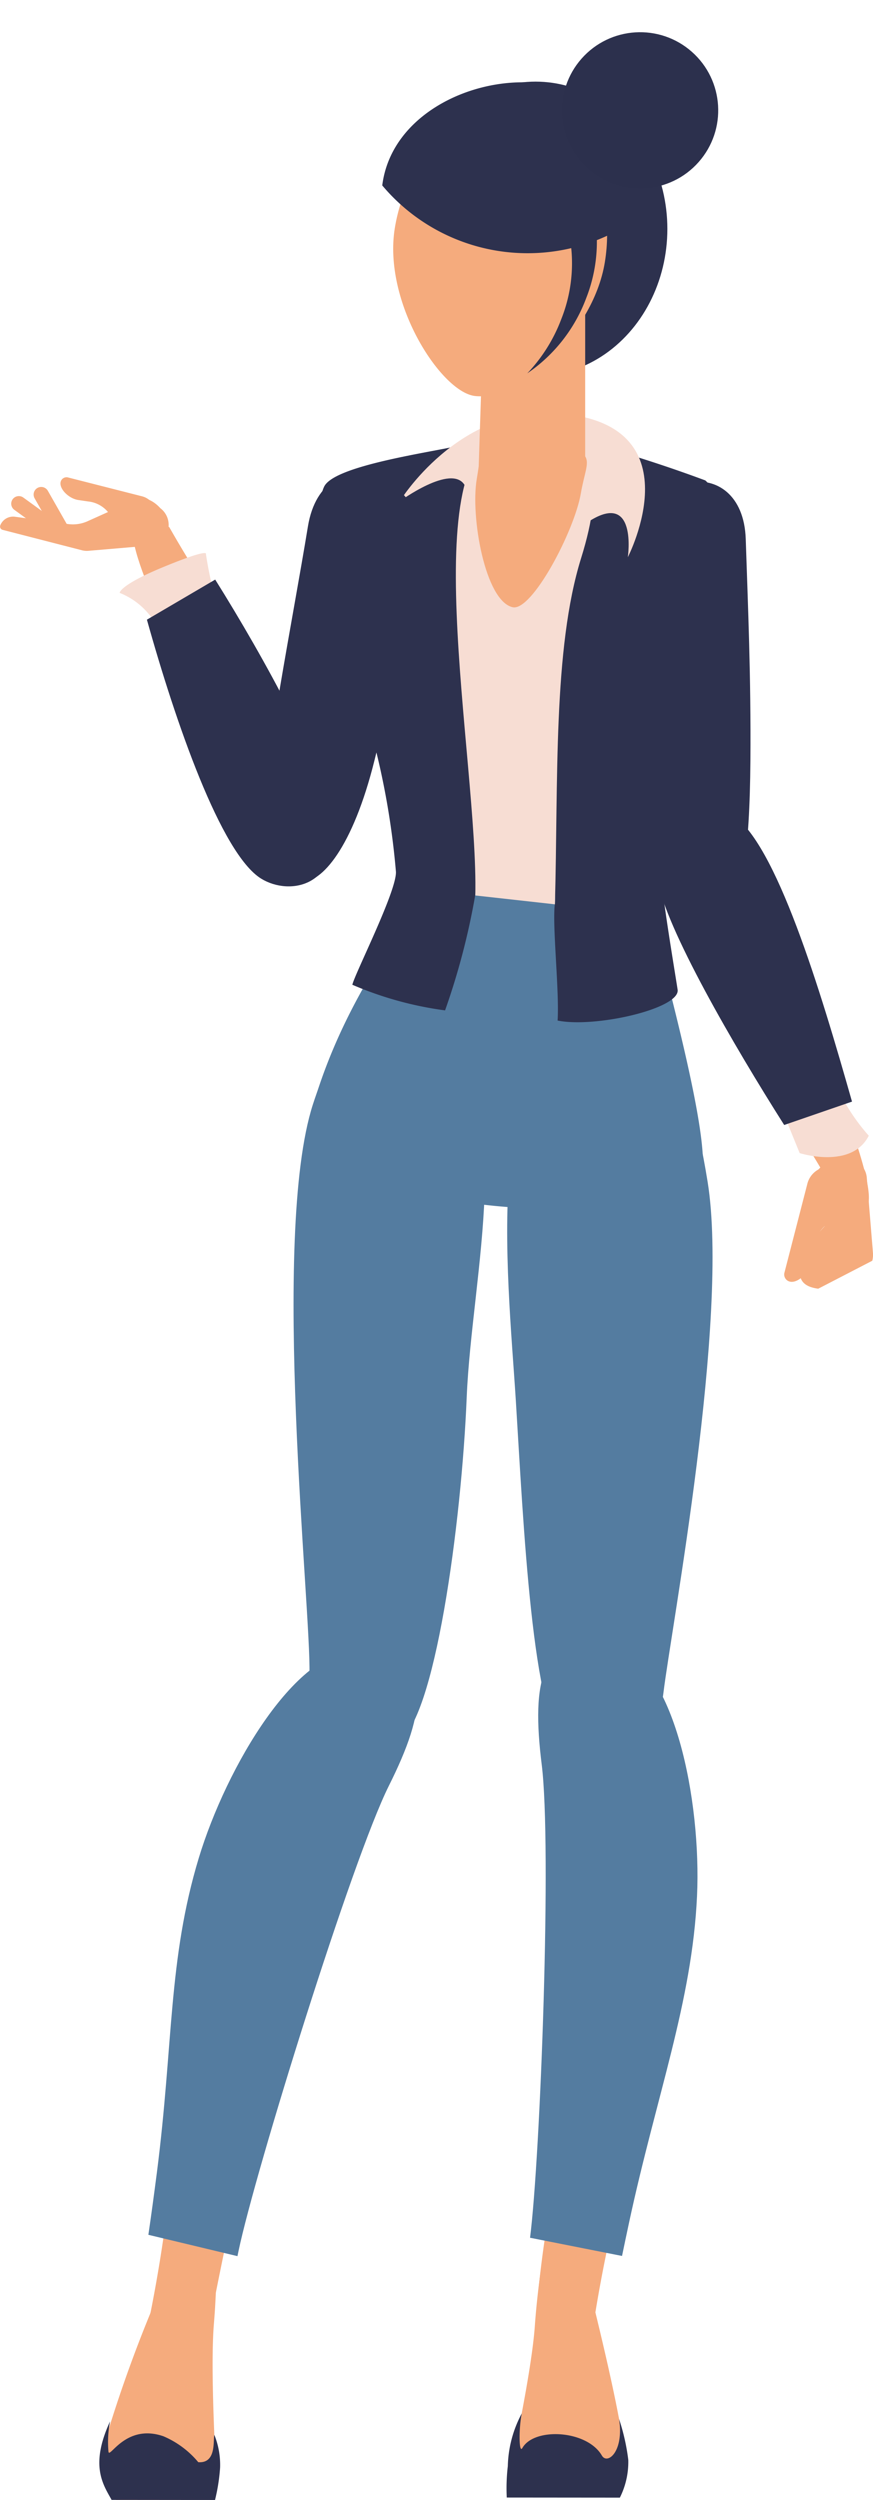 <svg xmlns="http://www.w3.org/2000/svg" width="39.767" height="113.844" viewBox="0 0 39.767 113.844"><defs><style>.a{fill:#2d314e;}.b{fill:#f5ab7d;}.c{fill:#f7ddd3;}.d{fill:#547ca0;}.e{fill:#2c304d;}</style></defs><g transform="translate(-218.445 -1997.688)"><ellipse class="a" cx="6.005" cy="6.707" rx="6.005" ry="6.707" transform="translate(236.835 2001.405)"/><g transform="translate(223.896 2021.349)"><g transform="translate(0.608 0)"><path class="b" d="M261.748,2165.725c-.515-1.863-1.5-3.682-1.835-5.169-.451-2.006,1.587-.828,1.587-.828,1.041,1.833,2.282,3.727,3.446,5.54l-.645,1.663Z" transform="translate(-259.848 -2159.384)"/></g><g transform="translate(0 1.528)"><path class="c" d="M260.146,2172.2a16.351,16.351,0,0,1-.524-2.339s.155-.263-1.9.581-2.029,1.194-2.029,1.194a3.3,3.3,0,0,1,1.57,1.3C257.76,2173.847,260.146,2172.2,260.146,2172.2Z" transform="translate(-255.693 -2169.826)"/><g transform="translate(1.242 1.204)"><path class="a" d="M267.288,2178.056c2.29,3.655,4.967,8.591,5.308,10.8.489,3.17-1.9,3.635-3.219,2.816-1.833-1.14-3.9-7.134-5.2-11.79Z" transform="translate(-264.178 -2178.056)"/></g></g></g><g transform="translate(231.819 2044.042)"><g transform="translate(0)"><path class="d" d="M316.412,2315.361c3.7,2.663,1.537,10.815,1.312,16.364-.231,5.7-1.462,14.878-3.147,15.683s-4.1-.2-4.017-3.076-1.772-19.917.154-25.927S315.784,2314.91,316.412,2315.361Z" transform="translate(-309.838 -2314.456)"/></g></g><g transform="translate(222.97 2072.854)"><g transform="translate(2.028 23.224)"><path class="b" d="M267.991,2670.057c-.45,1.423-.787,2.6-.944,3.353-.757,3.618-1.126,5.707-1.126,5.707l-2.7-.674a67.525,67.525,0,0,0,1.238-7.621q.05-.388.091-.765Z" transform="translate(-263.224 -2670.057)"/></g><g transform="translate(2.234 0)"><path class="d" d="M264.634,2537.952c.119-.813.247-1.75.386-2.824.757-5.89.511-9.71,1.909-14.333,1.254-4.146,4.511-9.7,7.4-9.437,3.39.305,2.945,2.777,1.262,6.142s-6.093,17.57-6.85,21.188l-.049.236Z" transform="translate(-264.634 -2511.349)"/></g><g transform="translate(0 28.172)"><g transform="translate(0.12)"><path class="b" d="M253.258,2703.864a62.4,62.4,0,0,0-3.032,8.18,3.134,3.134,0,0,0,.613,2.326h4.489a2.739,2.739,0,0,0,.076-.7c-.031-1.123-.289-5.243-.113-7.348.073-.879.105-1.744.118-2.454Z" transform="translate(-250.19 -2703.864)"/></g><g transform="translate(0 6.921)"><path class="a" d="M254.636,2754.746a8.561,8.561,0,0,0,.231-1.472,3.66,3.66,0,0,0-.262-1.495c-.064.24.107,1.309-.732,1.245a4.219,4.219,0,0,0-1.584-1.179c-1.721-.6-2.463,1.043-2.507.7a4.908,4.908,0,0,1,.072-1.38c-.924,2.005-.325,2.864.071,3.576Z" transform="translate(-249.366 -2751.16)"/></g></g></g><g transform="translate(241.522 2044.964)"><g transform="translate(0)"><g transform="translate(0.022)"><path class="d" d="M380.9,2320.816c-5.938-.98-4.567,10.686-4.207,16.442.346,5.543.749,14.689,2.294,15.737s4.088.417,4.432-2.44,3.015-17.031,2.01-23.261S383.154,2321.189,380.9,2320.816Z" transform="translate(-376.295 -2320.758)"/></g><g transform="translate(1.229 51.114)"><path class="b" d="M385.269,2670.057c-.049,1.578-.125,2.873-.232,3.667a49.444,49.444,0,0,0-.5,5.789l2.425.229a67.484,67.484,0,0,1,1.369-7.6c.157-.729.328-1.423.508-2.087Z" transform="translate(-384.542 -2670.057)"/></g><g transform="translate(1.065 27.539)"><path class="d" d="M387.619,2536.867q.145-.7.316-1.5c1.246-5.806,2.877-10.062,3.1-14.887.2-4.327-1.027-10.646-3.841-11.363-3.3-.84-3.7,1.638-3.234,5.372.464,3.708-.053,17.765-.531,21.549Z" transform="translate(-383.426 -2508.95)"/></g><g transform="translate(0 56.062)"><g transform="translate(0.008)"><path class="b" d="M379.752,2703.864c.645,2.536,1.846,7.457,1.86,9a2.847,2.847,0,0,1-.356,1.39h-5.05a2.7,2.7,0,0,1,.04-.579c.2-1.1,1.089-5.137,1.237-7.244.066-.934.175-1.845.277-2.571Z" transform="translate(-376.204 -2703.864)"/></g><g transform="translate(0 6.56)"><path class="a" d="M376.154,2752.525a8.655,8.655,0,0,1,.048-1.431,5.346,5.346,0,0,1,.636-2.4c-.139.676-.134,1.86.028,1.574.536-.947,2.941-.823,3.62.344.252.434,1.018-.177.783-1.666a9.584,9.584,0,0,1,.421,1.865,3.622,3.622,0,0,1-.384,1.719Z" transform="translate(-376.147 -2748.69)"/></g></g></g></g><g transform="translate(232.696 2032.325)"><g transform="translate(0 0)"><path class="d" d="M325.515,2254.763c-2.98-.1-10.763-1.195-9.558-5.057,1.918-6.147,5.825-9.682,6.165-11.853s4.917-3.463,4.917-3.463a8.466,8.466,0,0,1,3.622,4.936c.847,3.35,2.772,10.174,2.931,13.012S327.485,2254.827,325.515,2254.763Z" transform="translate(-315.832 -2234.39)"/></g></g><g transform="translate(232.822 2017.292)"><g transform="translate(0 0)"><path class="a" d="M318.364,2156.9c.11-.5,2.014-4.244,1.986-5.14a35.624,35.624,0,0,0-3.21-12.047c-.755-1.247-.413-4.955-.028-5.554.6-.924,4.779-1.5,6.1-1.807a20.375,20.375,0,0,1,3.73-.69,63.464,63.464,0,0,1,7.5,2.271c2.273,2.02-2.2,9.688-2.006,17.955.02.857.612,4.368.745,5.233s-3.759,1.756-5.467,1.409c.085-1.352-.248-4.317-.126-5.3.289-2.316-3.628-1.475-3.628-.4a32.23,32.23,0,0,1-1.372,5.237A15.993,15.993,0,0,1,318.364,2156.9Z" transform="translate(-316.691 -2131.66)"/></g></g><g transform="translate(239.21 2017.34)"><g transform="translate(0 0)"><path class="c" d="M361.23,2153.113c.146-6.148-2.975-21.016,1.7-21.016.389.045,5.35-1.491,3.121,5.651-1.286,4.121-1.041,10.184-1.194,15.768Z" transform="translate(-360.344 -2131.987)"/></g></g><g transform="translate(236.655 2016.49)"><g transform="translate(0 0)"><path class="c" d="M345.838,2129.458c-.611-.974-2.95.746-2.95.746s2.637-4.317,7.155-4.01c6.4.433,3.234,6.556,3.234,6.556s.463-3.138-1.867-1.569S345.838,2129.458,345.838,2129.458Z" transform="translate(-342.888 -2126.178)"/></g><g transform="translate(3.44 1.147)"><path class="b" d="M371.206,2136.528c-.291,1.717-2.229,5.394-3.109,5.191-1.253-.289-1.924-4.118-1.634-5.835s.067-2.165,2.866-1.691S371.5,2134.812,371.206,2136.528Z" transform="translate(-366.396 -2134.016)"/></g></g><g transform="translate(240.251 2005.364)"><g transform="translate(0)"><path class="b" d="M370.617,2050.218h0a2.244,2.244,0,0,1,1.691,2.175v11.125c0,1.24-1,1.322-2.244,1.322h0c-1.239,0-2.606.128-2.606-1.111l.362-11.335A2.244,2.244,0,0,1,370.617,2050.218Z" transform="translate(-367.458 -2050.148)"/></g></g><g transform="translate(236.357 2002.712)"><g transform="translate(0 0)"><path class="b" d="M350.485,2038.944c-.552,3.363-4.111,6.345-5.942,6.083-1.554-.222-4.175-4.289-3.623-7.652s3.139-5.738,5.781-5.3S351.037,2035.582,350.485,2038.944Z" transform="translate(-340.846 -2032.021)"/></g></g><g transform="translate(230.42 2019.261)"><g transform="translate(0)"><g transform="translate(18.075 15.384)"><path class="b" d="M431.489,2267.111c-2.757-4.786-7.134-10.667-7.63-13.758s1.834-3.558,3.124-2.766c2.4,1.476,4.318,10.193,5.845,15C434.469,2270.76,431.489,2267.111,431.489,2267.111Z" transform="translate(-423.791 -2250.248)"/></g><g transform="translate(17.907 15.137)"><g transform="translate(4.744 10.983)"><path class="c" d="M455.065,2324.011l1.8,4.424s2.358.755,3.149-.792a8.951,8.951,0,0,1-2.054-4.024Z" transform="translate(-455.065 -2323.618)"/></g><path class="a" d="M428.484,2263.08c-2.291-3.613-5.413-8.978-5.766-11.175-.534-3.329,1.975-3.832,3.365-2.979,2.025,1.243,4.058,8.048,5.491,13.089Z" transform="translate(-422.645 -2248.56)"/></g><g transform="translate(24.456 31.081)"><path class="b" d="M470.452,2358.5l.28,3.414a1.082,1.082,0,0,1-.031.36l-2.461,1.273c-1.426-.182-.573-1.392-.723-1.729l1.025-1.127s-1.511-1.488-.134-2.731a1.148,1.148,0,0,1,1.8-.031A.959.959,0,0,1,470.452,2358.5Z" transform="translate(-467.398 -2357.516)"/></g><g transform="translate(17.186 0.361)"><path class="a" d="M421.442,2167.252c.932-.15,1.268-2.882,1.3-6.964.028-3.855-.111-7-.213-10.092-.133-4.032-5.113-3.189-4.792,1.125s.4,10.591.978,13.145C419.3,2167.062,420.51,2167.4,421.442,2167.252Z" transform="translate(-417.72 -2147.585)"/></g><path class="a" d="M302.006,2163.7c.941.073,2.364-1.566,3.35-5.527.931-3.74,1.473-5.984,2.1-9.013.816-3.951-4.432-5.912-5.131-1.642s-2.007,10.791-2.048,13.409C300.235,2163.59,301.065,2163.629,302.006,2163.7Z" transform="translate(-300.274 -2145.116)"/></g><g transform="translate(23.746 31.554)"><path class="b" d="M464.282,2360.8h0a1.023,1.023,0,0,1,1.332.844l.014.114a1.026,1.026,0,0,1-.433.97l-.827.75a1.649,1.649,0,0,0-.49,1.014l-.078.515c-.077.538-.636,1.085-1.016.97h0a.333.333,0,0,1-.223-.415l1.042-4.041A1.029,1.029,0,0,1,464.282,2360.8Z" transform="translate(-462.546 -2360.747)"/></g></g><g transform="translate(218.445 2019.416)"><g transform="translate(2.757 0)"><path class="b" d="M241.594,2147.6h0a.848.848,0,0,1-.7,1.107l-.094.012a.852.852,0,0,1-.806-.356l-.624-.684a1.368,1.368,0,0,0-.843-.4l-.427-.063c-.446-.062-.9-.524-.808-.84h0a.276.276,0,0,1,.344-.186l3.354.854A.853.853,0,0,1,241.594,2147.6Z" transform="translate(-237.283 -2146.173)"/></g><g transform="translate(0 0.447)"><g transform="translate(1.532)"><path class="b" d="M230.463,2151.685h0a.347.347,0,0,0,.131-.472l-1.032-1.813a.348.348,0,0,0-.473-.13h0a.347.347,0,0,0-.131.472l1.031,1.813A.348.348,0,0,0,230.463,2151.685Z" transform="translate(-228.914 -2149.225)"/></g><g transform="translate(0.511 0.416)"><path class="b" d="M224.257,2153.845h0a.346.346,0,0,0-.076-.483l-1.69-1.226a.349.349,0,0,0-.485.077h0a.346.346,0,0,0,.076.483l1.69,1.226A.349.349,0,0,0,224.257,2153.845Z" transform="translate(-221.94 -2152.07)"/></g><g transform="translate(0 0.493)"><path class="b" d="M225.307,2154.769l-2.831.241a.9.9,0,0,1-.3-.025l-3.617-.931a.154.154,0,0,1-.1-.206h0a.628.628,0,0,1,.669-.39l2.415.333a1.63,1.63,0,0,0,.89-.128l1.054-.474s1.23-1.257,2.264-.118a.952.952,0,0,1,.031,1.493A.8.8,0,0,1,225.307,2154.769Z" transform="translate(-218.445 -2152.595)"/></g></g></g><path class="a" d="M337.431,2028.016c.372-2.992,3.567-4.7,6.386-4.7,3.079,0,4.7,2.146,4.7,5.537a6.741,6.741,0,0,1-.088,1.057,8.646,8.646,0,0,1-11-1.9Z" transform="translate(-101.574 -21.88)"/><circle class="e" cx="3.559" cy="3.559" r="3.559" transform="matrix(0.662, -0.749, 0.749, 0.662, 242.582, 2003.022)"/><path class="a" d="M384.981,2048.207a7,7,0,0,1,.276,5.735,7.176,7.176,0,0,1-2.687,3.43,7.322,7.322,0,0,0,1.548-2.464,6.872,6.872,0,0,0-.778-6.53l.262-.693Z" transform="translate(-140.108 -42.681)"/></g></svg>